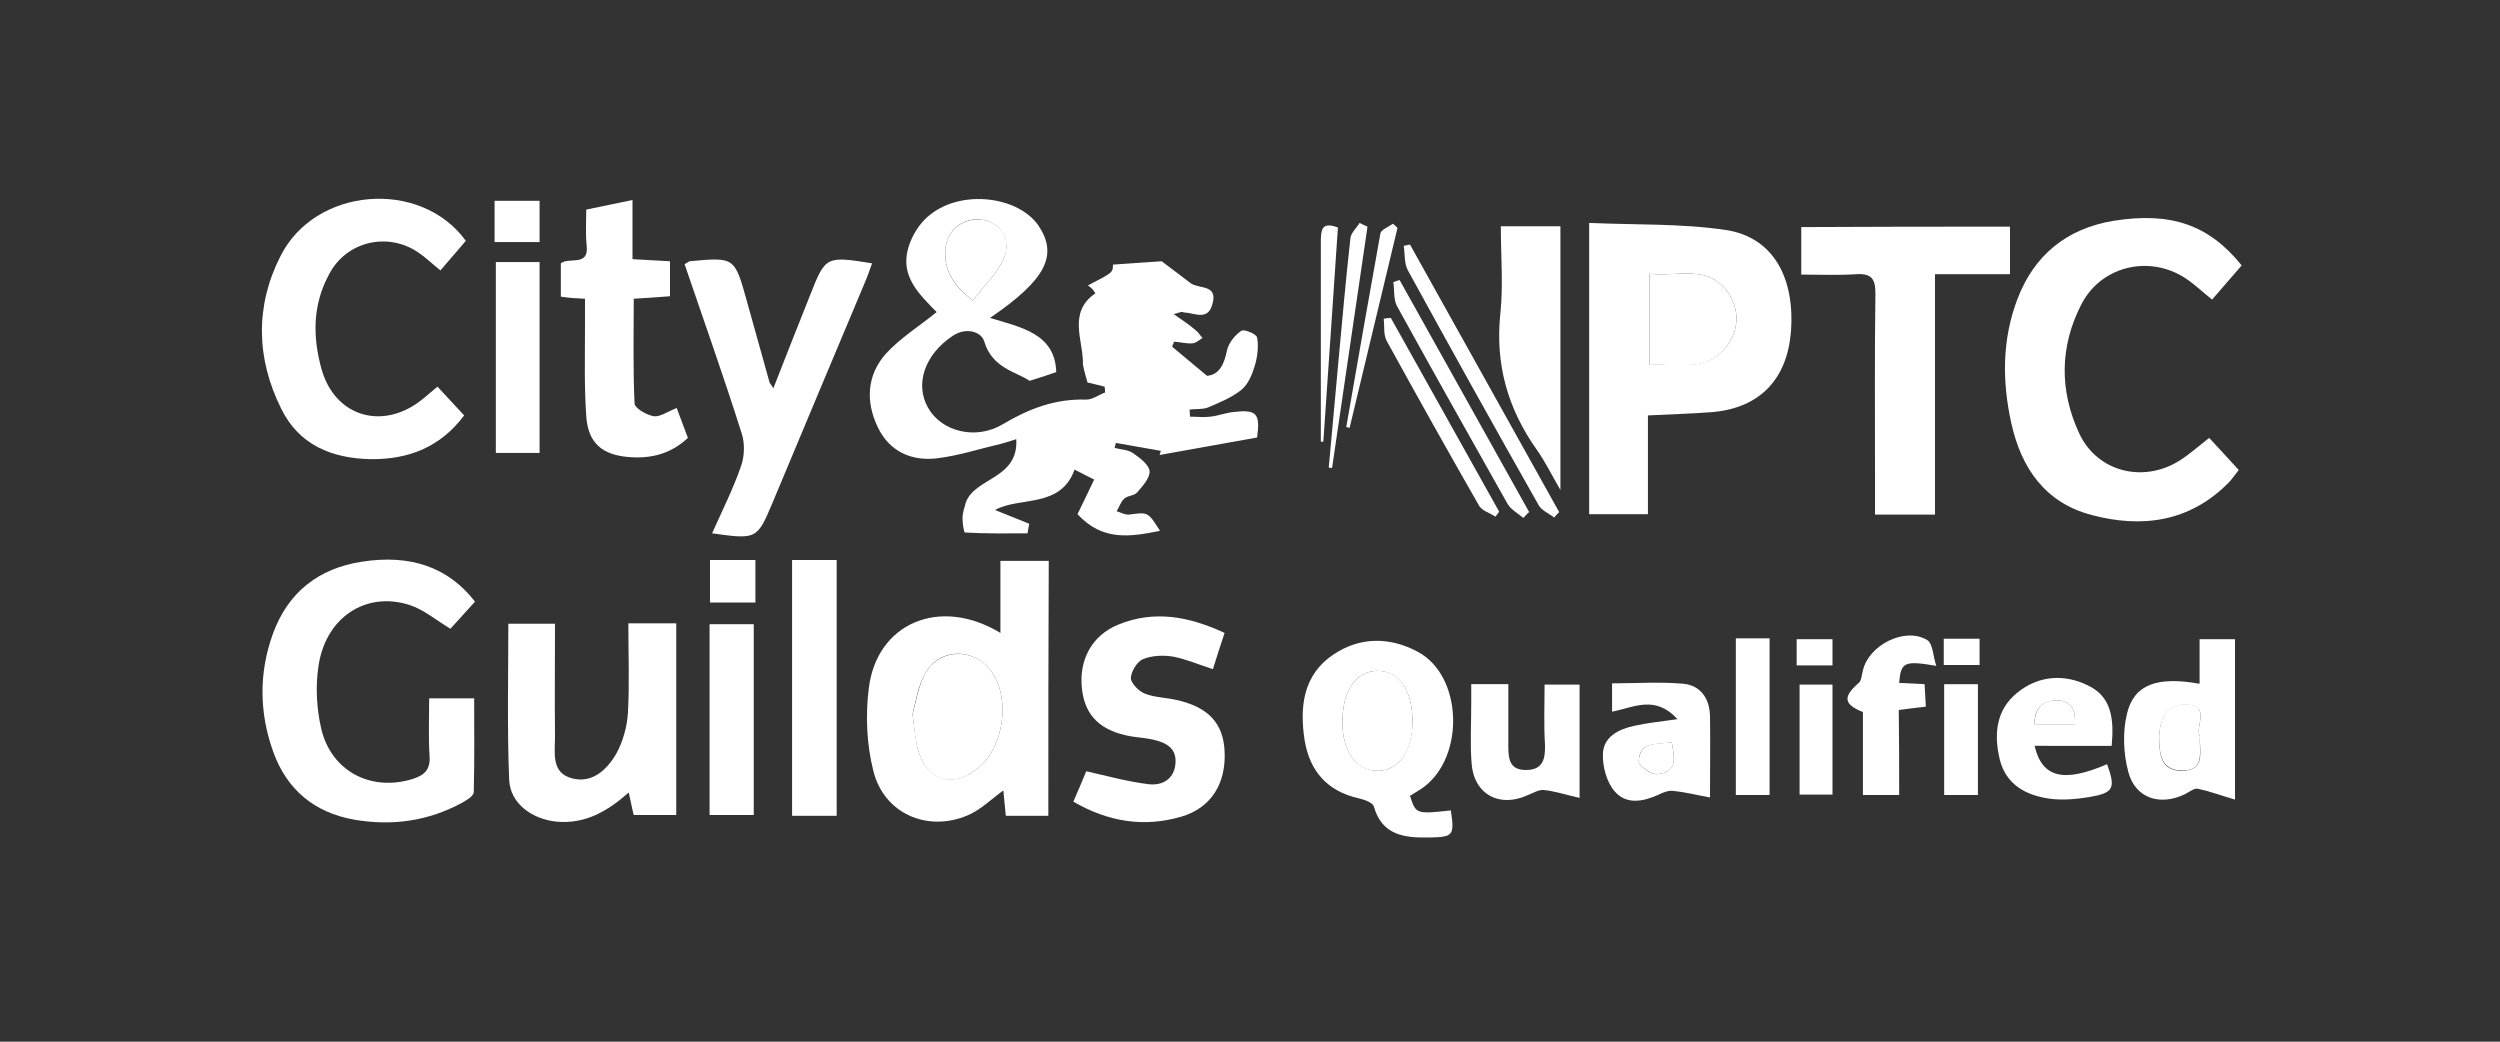 <?xml version="1.0" encoding="UTF-8"?> <svg xmlns="http://www.w3.org/2000/svg" xmlns:xlink="http://www.w3.org/1999/xlink" version="1.1" id="Layer_1" x="0px" y="0px" viewBox="0 0 600 250" style="enable-background:new 0 0 600 250;" xml:space="preserve"><rect x="0" y="0" width="600" height="250" fill="#333333" stroke="none"/> <style type="text/css"> .st0{fill:#FFFFFF;} </style> <g> <path class="st0" d="M281.7,75.4c2.3,1.6,3.8,2.6,5.2,3.8c0.7,0.5,1.1,1.3,1.7,1.9c-0.8,0.5-1.6,1.3-2.5,1.3 c-1.4,0.1-2.9-0.3-4.3-0.4c-0.2,0.4-0.3,0.8-0.5,1.2c2.6,2.2,5.2,4.3,8.4,7c3-0.3,4.1-2.8,4.8-6.2c0.4-1.7,1.9-3.6,3.4-4.6 c0.7-0.5,3.7,0.8,3.8,1.6c0.4,2.1,0.1,4.5-0.5,6.6c-0.6,2.1-1.6,4.6-3.2,5.9c-2.3,1.9-5.3,3.1-8.1,4.3c-1.3,0.5-2.9,0.3-4.4,0.5 c0,0.6,0.1,1.1,0.1,1.7c1.6,0,3.3,0.2,4.9,0c1.8-0.2,3.6-0.9,5.4-1.1c5.7-0.7,6.6,0.3,5.8,6.1c-7.8,1.4-15.6,2.8-23.4,4.2 c0.1-0.3,0.2-0.7,0.3-1c-3.6-0.6-7.2-1.3-10.8-1.9c-0.1,0.4-0.2,0.8-0.3,1.2c1.5,0.4,3.3,0.4,4.5,1.3c1.6,1.1,3.8,2.8,3.9,4.3 c0.1,1.6-1.7,3.6-3,5.1c-0.7,0.8-2.3,0.7-3.1,1.5c-0.8,0.7-1.2,2-1.8,3c1,0.3,2,0.9,3,0.8c4.5-0.6,4.5-0.7,7.4,3.9 c-7,1.4-13.7,2.6-19.8-4c1-2.1,2.4-4.9,4-8.3c-1.2-0.6-2.8-1.4-4.7-2.4c-3.4,9.4-13.2,6.4-19.1,9.7c2.9,1.2,5.6,2.2,8.2,3.3 c-0.1,0.8-0.3,1.5-0.4,2.3c-5,0-10,0.1-15-0.2c-0.3,0-0.6-2.3-0.6-3.5c0-1.1,0.4-2.3,0.8-3.7c2.1-6,12.7-5.6,12.1-15.2 c-1.3,0.4-2.4,0.8-3.6,1.1c-5.2,1.2-10.3,2.9-15.5,3.5c-6,0.7-11.3-1.6-14.1-7.4c-3-6.2-2.7-12.6,2-17.8c3.4-3.7,7.9-6.5,12.1-9.9 c-4-4.1-8.7-8.4-6.9-15.1c0.8-3.1,2.9-6.5,5.5-8.4c7.7-6,21-4.2,25.8,2.7c4.8,7.1,1.9,13-11.6,22.2c7.6,2.3,15.6,3.8,15.9,13 c-1.7,0.6-3.5,1.2-6.4,2.1c-3.2-2.2-9-3-10.9-9.5c-0.7-2.3-4.4-3.5-7.7-1.2c-6.5,4.4-9,11.4-5.8,17.1c3.2,5.8,11.5,7.9,18,4 c6.2-3.7,12.5-6.1,19.8-5.9c1.6,0.1,3.1-1.1,4.7-1.7c0-0.5,0-0.9-0.1-1.4c-1.4-0.4-2.9-0.7-4.1-1c-0.4-1.4-0.8-2.8-1.1-4.3 c0.2-5.6-3.8-12.5,3-17.1c-0.3-0.4-0.5-0.8-0.8-1.1c-0.3-0.3-0.6-0.5-1-0.8c6-3.1,6-3.1,6-5c4.5-0.3,9-0.6,11.7-0.8 c3.1,2.3,5,3.8,7,5.3c2,1.4,6.5,0.2,5.2,4.9c-1.1,4.3-4.4,2.1-6.9,2.1C283.7,74.7,283.4,74.9,281.7,75.4z M233.5,72.1 c2.6-3.4,5.8-6.4,7.4-10.1c1.9-4.4-0.7-8.4-4.8-9.2c-4.6-0.9-8.8,2.2-9.2,6.9C226.5,64.6,228.5,68.4,233.5,72.1z"></path> <path class="st0" d="M395.5,99.7c0,8,0,15.8,0,23.7c-5,0-9.4,0-14.1,0c0-23.1,0-46,0-69.9c11.1,0.5,22.1,0.1,32.8,1.7 c11.3,1.7,16.7,11.4,15.6,24.7c-1,11.2-7.5,18-18.8,19C406,99.3,401.1,99.4,395.5,99.7z M395.9,87.6c6.7-0.5,13.8,1.8,18.6-4.6 c2.9-3.9,3-8.7,0.3-12.7c-4.8-7-12.2-3.8-18.9-4.6C395.9,73.2,395.9,80.1,395.9,87.6z"></path> <path class="st0" d="M538,63.7c-2.4,2.8-4.7,5.4-7.1,8.2c-2-1.6-3.7-3.2-5.5-4.5c-8.6-6.4-20.8-4-25.8,5.5 c-5.3,10.2-5.4,20.9-0.5,31.3c4.3,9,15.2,11.8,23.9,6.4c2.4-1.5,4.5-3.4,7.2-5.5c2.2,2.4,4.6,4.9,7.1,7.7c-0.9,1.1-1.6,2.2-2.5,3.1 c-9.3,9.4-20.8,10.9-32.8,7.7c-11.1-2.9-16.9-11.2-19.3-22.1c-2.2-10-2.2-19.9,1.4-29.5c4-10.7,11.8-17.1,23.1-19 C521,50.8,530.1,53.9,538,63.7z"></path> <path class="st0" d="M251.6,195.8c-3.4,0-6.7,0-10.2,0c-0.2-2.1-0.4-4-0.6-6.1c-3,2.2-5.5,4.7-8.6,6c-9.7,4.1-20.1-0.5-22.6-10.7 c-1.6-6.3-1.9-13.3-1.1-19.7c1.8-15.6,16.9-22.3,31.6-13.4c0-5.8,0-11.4,0-17.3c4,0,7.6,0,11.6,0 C251.6,154.9,251.6,175.2,251.6,195.8z M219,171.4c0.5,3.5,0.7,5.9,1.2,8.1c2,7.9,8.5,9.9,14.7,4.7c6-5,7.6-16.4,3.2-22.8 c-4.1-6-12.6-6.1-16.1,0.3C220.2,164.9,219.7,168.8,219,171.4z"></path> <path class="st0" d="M114,144.4c-2.2,2.4-4.2,4.6-5.9,6.5c-3.5-2.1-6.4-4.6-9.8-5.7c-10.6-3.4-20.3,3.1-21.9,14.9 c-0.7,4.8-0.4,10.1,0.7,14.8c2.4,10.3,12.1,15.2,22.1,12c2.7-0.9,4.1-2.2,3.9-5.4c-0.3-4.5-0.1-9-0.1-13.9c3.5,0,6.7,0,10.8,0 c0,7.3,0.1,14.9-0.1,22.5c0,0.9-1.6,1.9-2.7,2.5c-8.2,4.5-17,5.7-26.1,4.1c-9.4-1.7-16-7.1-19.3-16.2c-3.4-9.4-3.5-19-0.1-28.4 c3.6-9.9,10.9-15.7,21.4-17.3C98.5,133,107.6,136.1,114,144.4z"></path> <path class="st0" d="M482.4,54.4c0,3.9,0,7.3,0,11.4c-6,0-11.7,0-18,0c0,19.5,0,38.4,0,57.7c-5,0-9.4,0-14.4,0c0-3.5,0-6.8,0-10.1 c0-14.3-0.1-28.7,0.1-43c0-3.4-0.9-4.8-4.5-4.6c-4.3,0.3-8.6,0.1-13.3,0.1c0-3.9,0-7.5,0-11.4C448.8,54.4,465.3,54.4,482.4,54.4z"></path> <path class="st0" d="M111.8,57.8c-2,2.3-4,4.7-6.1,7.1c-2-1.6-3.5-3.1-5.3-4.3c-7.3-5-17.3-2.7-21.4,5.2C75,73.1,75,80.9,77.2,88.7 c3.2,11.2,14.4,14.6,23.7,7.5c1.3-1,2.5-2.1,4.1-3.4c2.1,2.3,4.1,4.4,6.4,6.9c-5.7,7.6-13.3,10.6-22.5,10.5 c-9.4-0.2-17.2-3.5-21.4-12.1c-6-12-6.3-24.6-0.2-36.6C75.6,44.9,100.9,42.8,111.8,57.8z"></path> <path class="st0" d="M150.8,149.6c4.2,0,7.6,0,11.5,0c0,15.4,0,30.5,0,46c-3.1,0-6.5,0-10.2,0c-0.4-1.5-0.7-3.2-1.2-5.4 c-5.1,4.5-10.4,7.6-17.3,7c-5.9-0.6-11.1-4.3-11.4-10c-0.5-12.4-0.2-24.8-0.2-37.5c3.7,0,7.1,0,11.2,0c0,9.2-0.1,18.1,0,27 c0,3.9-1,8.8,4.1,10.1c4.8,1.3,8.4-2.1,10.6-5.9c1.6-2.9,2.6-6.5,2.8-9.8C151.1,164,150.8,157,150.8,149.6z"></path> <path class="st0" d="M164.3,63.4c0.9-0.5,1-0.6,1.2-0.7c10.8-1,10.8-1,13.7,9.4c1.8,6.6,3.7,13.1,5.5,19.7c0.1,0.3,0.4,0.5,0.9,1.4 c3-7.7,5.9-15,8.8-22.3c3.7-9.4,3.8-9.5,14.9-7.7c-0.6,1.7-1.2,3.4-1.9,5c-7.3,17.3-14.5,34.6-21.8,52c-3.9,9.3-3.9,9.3-14.7,7.8 c2.4-5.4,5-10.5,6.9-16c0.9-2.4,1-5.6,0.2-8C173.7,90.4,168.9,76.9,164.3,63.4z"></path> <path class="st0" d="M260.7,185.1c5.3,1.2,10,2.5,14.9,3.1c3.1,0.4,6.1-1,6.5-4.8c0.4-3.9-2.3-5.2-5.4-5.9 c-1.8-0.4-3.6-0.5-5.4-0.8c-7.1-1.3-10.8-4.8-11.6-11.1c-0.9-7.1,2.3-13.1,8.7-15.7c8.6-3.5,16.9-2,25.5,2c-1,3-1.9,5.8-2.8,8.7 c-3.4-1.1-6.4-2.4-9.5-3c-2.4-0.4-5.1-0.3-7.3,0.6c-1.4,0.6-2.8,2.9-2.9,4.5c0,1.2,1.8,3.1,3.2,3.7c2.4,1,5.2,1,7.8,1.6 c7.6,1.7,11.2,5.6,11.5,12.3c0.4,7.7-3.2,13.6-10.4,15.7c-8.9,2.6-17.4,1.3-25.9-3.6C258.8,189.6,260,186.9,260.7,185.1z"></path> <path class="st0" d="M134.6,71.2c0-2.9,0-5.4,0-8c2-1.6,6.8,0.9,6.2-4.3c-0.3-2.8-0.1-5.6-0.1-8.6c3.9-0.8,7.3-1.5,11.1-2.3 c0,4.9,0,9.3,0,14.2c3.1,0.2,5.9,0.3,9,0.5c0,2.7,0,5.3,0,8.4c-2.6,0.2-5.4,0.4-8.7,0.6c0,8.4-0.2,16.8,0.2,25.2 c0.1,1.1,2.9,2.7,4.6,3c1.5,0.2,3.3-1.1,5.5-2c0.9,2.4,1.8,4.8,2.7,7.2c-4.2,3.9-8.9,5-14.1,4.6c-6.5-0.5-9.9-3.4-10.3-9.9 c-0.5-7.1-0.3-14.3-0.3-21.5c0-2.1,0-4.2,0-6.6C138.2,71.6,136.6,71.5,134.6,71.2z"></path> <path class="st0" d="M348.2,194.5c0.9,6,0.6,6.4-5.1,6.5c-5.9,0.1-11.4-0.4-13.4-7.5c-0.3-0.9-2.3-1.6-3.6-1.9 c-7.6-1.7-11.8-6.6-13-14c-1.2-7.9-0.4-15.6,6.9-20.5c6.4-4.3,13.6-4.3,20.4-0.6c10.6,5.8,11.2,25,1.3,32.4 c-1.1,0.8-2.2,1.4-3.3,2.1C339.8,195.4,339.9,195.4,348.2,194.5z M339,172.9c-0.1-7.4-3.3-11.9-8.5-11.9c-4.9,0.1-8.1,4.4-8.3,11.6 c-0.3,7.4,3.2,12.4,8.5,12.4C335.8,184.9,339,180.2,339,172.9z"></path> <path class="st0" d="M360.2,54.3c5.2,0,9.6,0,14.3,0c0,20.9,0,41.5,0,63.3c-2.2-3.8-3.7-6.9-5.7-9.7c-7-9.9-10-20.6-8.7-32.8 C360.8,68.4,360.2,61.5,360.2,54.3z"></path> <path class="st0" d="M200.8,195.8c-3.8,0-7.1,0-10.7,0c0-20.5,0-40.8,0-61.4c3.7,0,7.1,0,10.7,0 C200.8,154.9,200.8,175.2,200.8,195.8z"></path> <path class="st0" d="M536.4,191.9c-3.4-1-6.1-2-8.9-2.6c-0.9-0.2-2.1,0.8-3.1,1.3c-6,2.9-11.9,1-13.6-5.3 c-1.2-4.5-1.4-9.7-0.3-14.1c1.7-7,7.3-8.9,17.4-7.1c0-3.5,0-7,0-10.7c2.9,0,5.5,0,8.5,0C536.4,165.6,536.4,178,536.4,191.9z M528,176.7c-1.4-2.2,2.9-7.3-3.4-7.6c-4-0.2-6.5,3.1-6.4,8.4c0.1,3.6,0.4,7.4,5.3,7.5C529.5,185,527.8,180.4,528,176.7z"></path> <path class="st0" d="M129.5,108.7c-3.5,0-6.8,0-10.5,0c0-15.1,0-30.3,0-45.8c3.4,0,6.8,0,10.5,0C129.5,78.2,129.5,93.3,129.5,108.7 z"></path> <path class="st0" d="M488.3,179c1.8,7.7,7,8.9,17.4,4.4c2.1,5.8,1.6,6.9-4.3,7.9c-3.1,0.5-6.3,0.8-9.4,0.4 c-5.7-0.8-10.6-3.3-12.1-9.6c-1.4-6.1-0.8-11.8,4.3-15.9c5.1-4.1,11.2-4.5,16.9-1.7c5.7,2.7,6.3,8.1,5.7,14.5c-3,0-6.1,0-9.2,0 C494.7,179,491.7,179,488.3,179z M498,173.8c0.2-3.5-1-5.8-4.6-5.7c-3.4,0.1-5.2,2.1-5.1,5.7C491.7,173.8,494.8,173.8,498,173.8z"></path> <path class="st0" d="M402.6,172.6c-5.4-5.9-10.5-2.8-15.7-1.8c0-2.1,0-4,0-6.8c5.7,0,11.5-0.4,17.1,0.1c4.1,0.4,6.3,3.5,6.4,7.7 c0.1,6.1,0,12.3,0,19.6c-3.2-0.6-6-1.3-8.9-1.6c-1.1-0.1-2.4,0.4-3.4,0.9c-3.7,1.7-7.8,2.5-10.6-0.8c-1.9-2.2-2.9-5.9-2.8-8.9 c0.1-4.2,3.8-6,7.5-6.8C395.3,173.5,398.4,173.2,402.6,172.6z M401.2,178.1c-3.3,0.8-7.8-0.5-7.9,4.7c0,1,2.9,3.1,4.4,3 C402.7,185.4,401.9,181.7,401.2,178.1z"></path> <path class="st0" d="M170.3,195.6c0-15.3,0-30.3,0-45.8c3.4,0,6.7,0,10.6,0c0,15.1,0,30.2,0,45.8 C177.7,195.6,174.3,195.6,170.3,195.6z"></path> <path class="st0" d="M370.7,164.3c3.3,0,5.7,0,8.4,0c0,8.8,0,17.4,0,27.2c-3.1-0.7-5.8-1.6-8.6-1.9c-1.3-0.1-2.7,0.8-4,1.3 c-6.7,3-12.7-0.3-13.3-7.5c-0.4-4.8-0.1-9.6-0.1-14.5c0-1.5,0-2.9,0-4.7c3,0,5.6,0,8.9,0c0,4.9,0,9.8,0,14.7c0,2.9,0.1,5.9,4.2,5.9 c4.1,0,4.7-2.6,4.6-6.1C370.5,174.1,370.7,169.3,370.7,164.3z"></path> <path class="st0" d="M455.8,190.8c-3.2,0-5.8,0-8.7,0c0-6.8,0-13.5,0-19.9c-4.7-1.9-4.8-3.7-1-7c0.7-0.6,0.7-2,1-3 c1.4-6.1,10.1-10.5,15.4-7.3c1.4,0.8,1.4,3.8,2.2,6.2c-7.7-1.3-8.5-0.9-8.9,4.1c1.9,0.1,3.9,0.2,6.1,0.3c0.1,1.8,0.2,3.4,0.3,5.4 c-2.1,0.2-4,0.5-6.5,0.8C455.8,177.1,455.8,183.8,455.8,190.8z"></path> <path class="st0" d="M416.6,153.2c2.8,0,5.3,0,8.1,0c0,12.5,0,24.9,0,37.6c-2.7,0-5.2,0-8.1,0C416.6,178.3,416.6,166,416.6,153.2z"></path> <path class="st0" d="M338.4,58.7c11.9,21.4,23.9,42.8,35.8,64.2c-0.4,0.4-0.8,0.8-1.2,1.3c-1.3-1-3.1-1.7-3.8-3.1 c-10.6-18.7-21-37.4-31.3-56.2c-0.9-1.6-0.7-3.9-1-5.9C337.3,58.9,337.9,58.8,338.4,58.7z"></path> <path class="st0" d="M431.9,164.3c2.5,0,5,0,7.9,0c0,8.8,0,17.4,0,26.4c-2.4,0-4.8,0-7.9,0C431.9,182.1,431.9,173.3,431.9,164.3z"></path> <path class="st0" d="M466.6,164.2c2.8,0,5.3,0,8.1,0c0,8.9,0,17.6,0,26.6c-2.7,0-5.3,0-8.1,0C466.6,181.9,466.6,173.3,466.6,164.2z "></path> <path class="st0" d="M365.6,124.3c-1.3-1.1-3-2-3.8-3.4c-8.9-15.8-17.8-31.6-26.5-47.4c-0.9-1.6-0.6-3.9-0.9-5.8 c0.5-0.2,1-0.3,1.5-0.5c10.4,18.6,20.7,37.1,31.1,55.7C366.5,123.3,366.1,123.8,365.6,124.3z"></path> <path class="st0" d="M333.8,76.3c8.7,15.5,17.3,31,26,46.5c-0.3,0.4-0.6,0.8-0.9,1.2c-1.3-0.9-3.2-1.4-3.9-2.6 c-7.5-13.1-14.9-26.3-22.2-39.6c-0.8-1.5-0.5-3.5-0.7-5.3C332.7,76.4,333.2,76.3,333.8,76.3z"></path> <path class="st0" d="M318.9,112.2c0.8-8.4,1.5-16.8,2.3-25.2c0.9-9.9,1.8-19.9,2.9-29.8c0.1-1.3,1.5-2.5,2.2-3.7 c0.6,0.3,1.2,0.6,1.9,0.9c-2.8,19.3-5.7,38.6-8.5,57.9C319.4,112.3,319.2,112.3,318.9,112.2z"></path> <path class="st0" d="M321.1,54.6c-1.2,17.3-2.3,34.4-3.5,51.4c-0.2,0-0.4,0-0.6,0c0-7.2,0-14.3,0-21.5c0-9,0-17.9,0-26.9 C317.1,55.3,317.1,53.1,321.1,54.6z"></path> <path class="st0" d="M170.4,134.4c3.7,0,7.1,0,10.9,0c0,3.4,0,6.6,0,10.2c-3.6,0-7,0-10.9,0C170.4,141.4,170.4,138.2,170.4,134.4z"></path> <path class="st0" d="M323.1,102.5c2.7-15.5,5.4-31,8.2-46.5c0.2-0.9,1.9-1.5,3-2.3c0.4,0.3,0.7,0.6,1.1,1c-3.8,16-7.7,32-11.5,48 C323.6,102.6,323.3,102.5,323.1,102.5z"></path> <path class="st0" d="M129.5,58.1c-3.6,0-7,0-10.8,0c0-3.3,0-6.4,0-9.9c3.6,0,7,0,10.8,0C129.5,51.4,129.5,54.6,129.5,58.1z"></path> <path class="st0" d="M431.2,159.7c0-2.3,0-4.1,0-6.3c2.8,0,5.5,0,8.6,0c0,1.9,0,4,0,6.3C437.1,159.7,434.4,159.7,431.2,159.7z"></path> <path class="st0" d="M475.1,153.3c0,2.3,0,4.1,0,6.3c-2.8,0-5.5,0-8.6,0c0-1.9,0-3.9,0-6.3C469.2,153.3,471.9,153.3,475.1,153.3z"></path> <path class="st0" d="M233.5,72.1c-4.9-3.7-7-7.5-6.6-12.4c0.4-4.7,4.6-7.7,9.2-6.9c4.2,0.8,6.8,4.8,4.8,9.2 C239.3,65.7,236.1,68.7,233.5,72.1z"></path> <path class="st0" d="M395.9,87.6c0-7.5,0-14.4,0-21.9c6.7,0.8,14.1-2.4,18.9,4.6c2.7,4,2.6,8.8-0.3,12.7 C409.7,89.5,402.6,87.2,395.9,87.6z"></path> <path class="st0" d="M219,171.4c0.8-2.6,1.3-6.5,3-9.7c3.5-6.3,12.1-6.3,16.1-0.3c4.4,6.4,2.8,17.8-3.2,22.8 c-6.3,5.3-12.7,3.3-14.7-4.7C219.6,177.3,219.5,175,219,171.4z"></path> <path class="st0" d="M339,172.9c0.1,7.3-3.2,12-8.3,12.1c-5.3,0.1-8.8-5-8.5-12.4c0.2-7.2,3.4-11.5,8.3-11.6 C335.7,160.9,338.9,165.5,339,172.9z"></path> <path class="st0" d="M528,176.7c-0.3,3.7,1.4,8.4-4.5,8.2c-4.8-0.1-5.2-3.9-5.3-7.5c-0.1-5.3,2.4-8.6,6.4-8.4 C530.9,169.4,526.6,174.5,528,176.7z"></path> <path class="st0" d="M498,173.8c-3.3,0-6.4,0-9.7,0c0-3.6,1.7-5.7,5.1-5.7C497,168,498.2,170.3,498,173.8z"></path> <path class="st0" d="M401.2,178.1c0.7,3.7,1.5,7.3-3.5,7.7c-1.4,0.1-4.4-2-4.4-3C393.5,177.6,397.9,178.8,401.2,178.1z"></path> </g> </svg> 